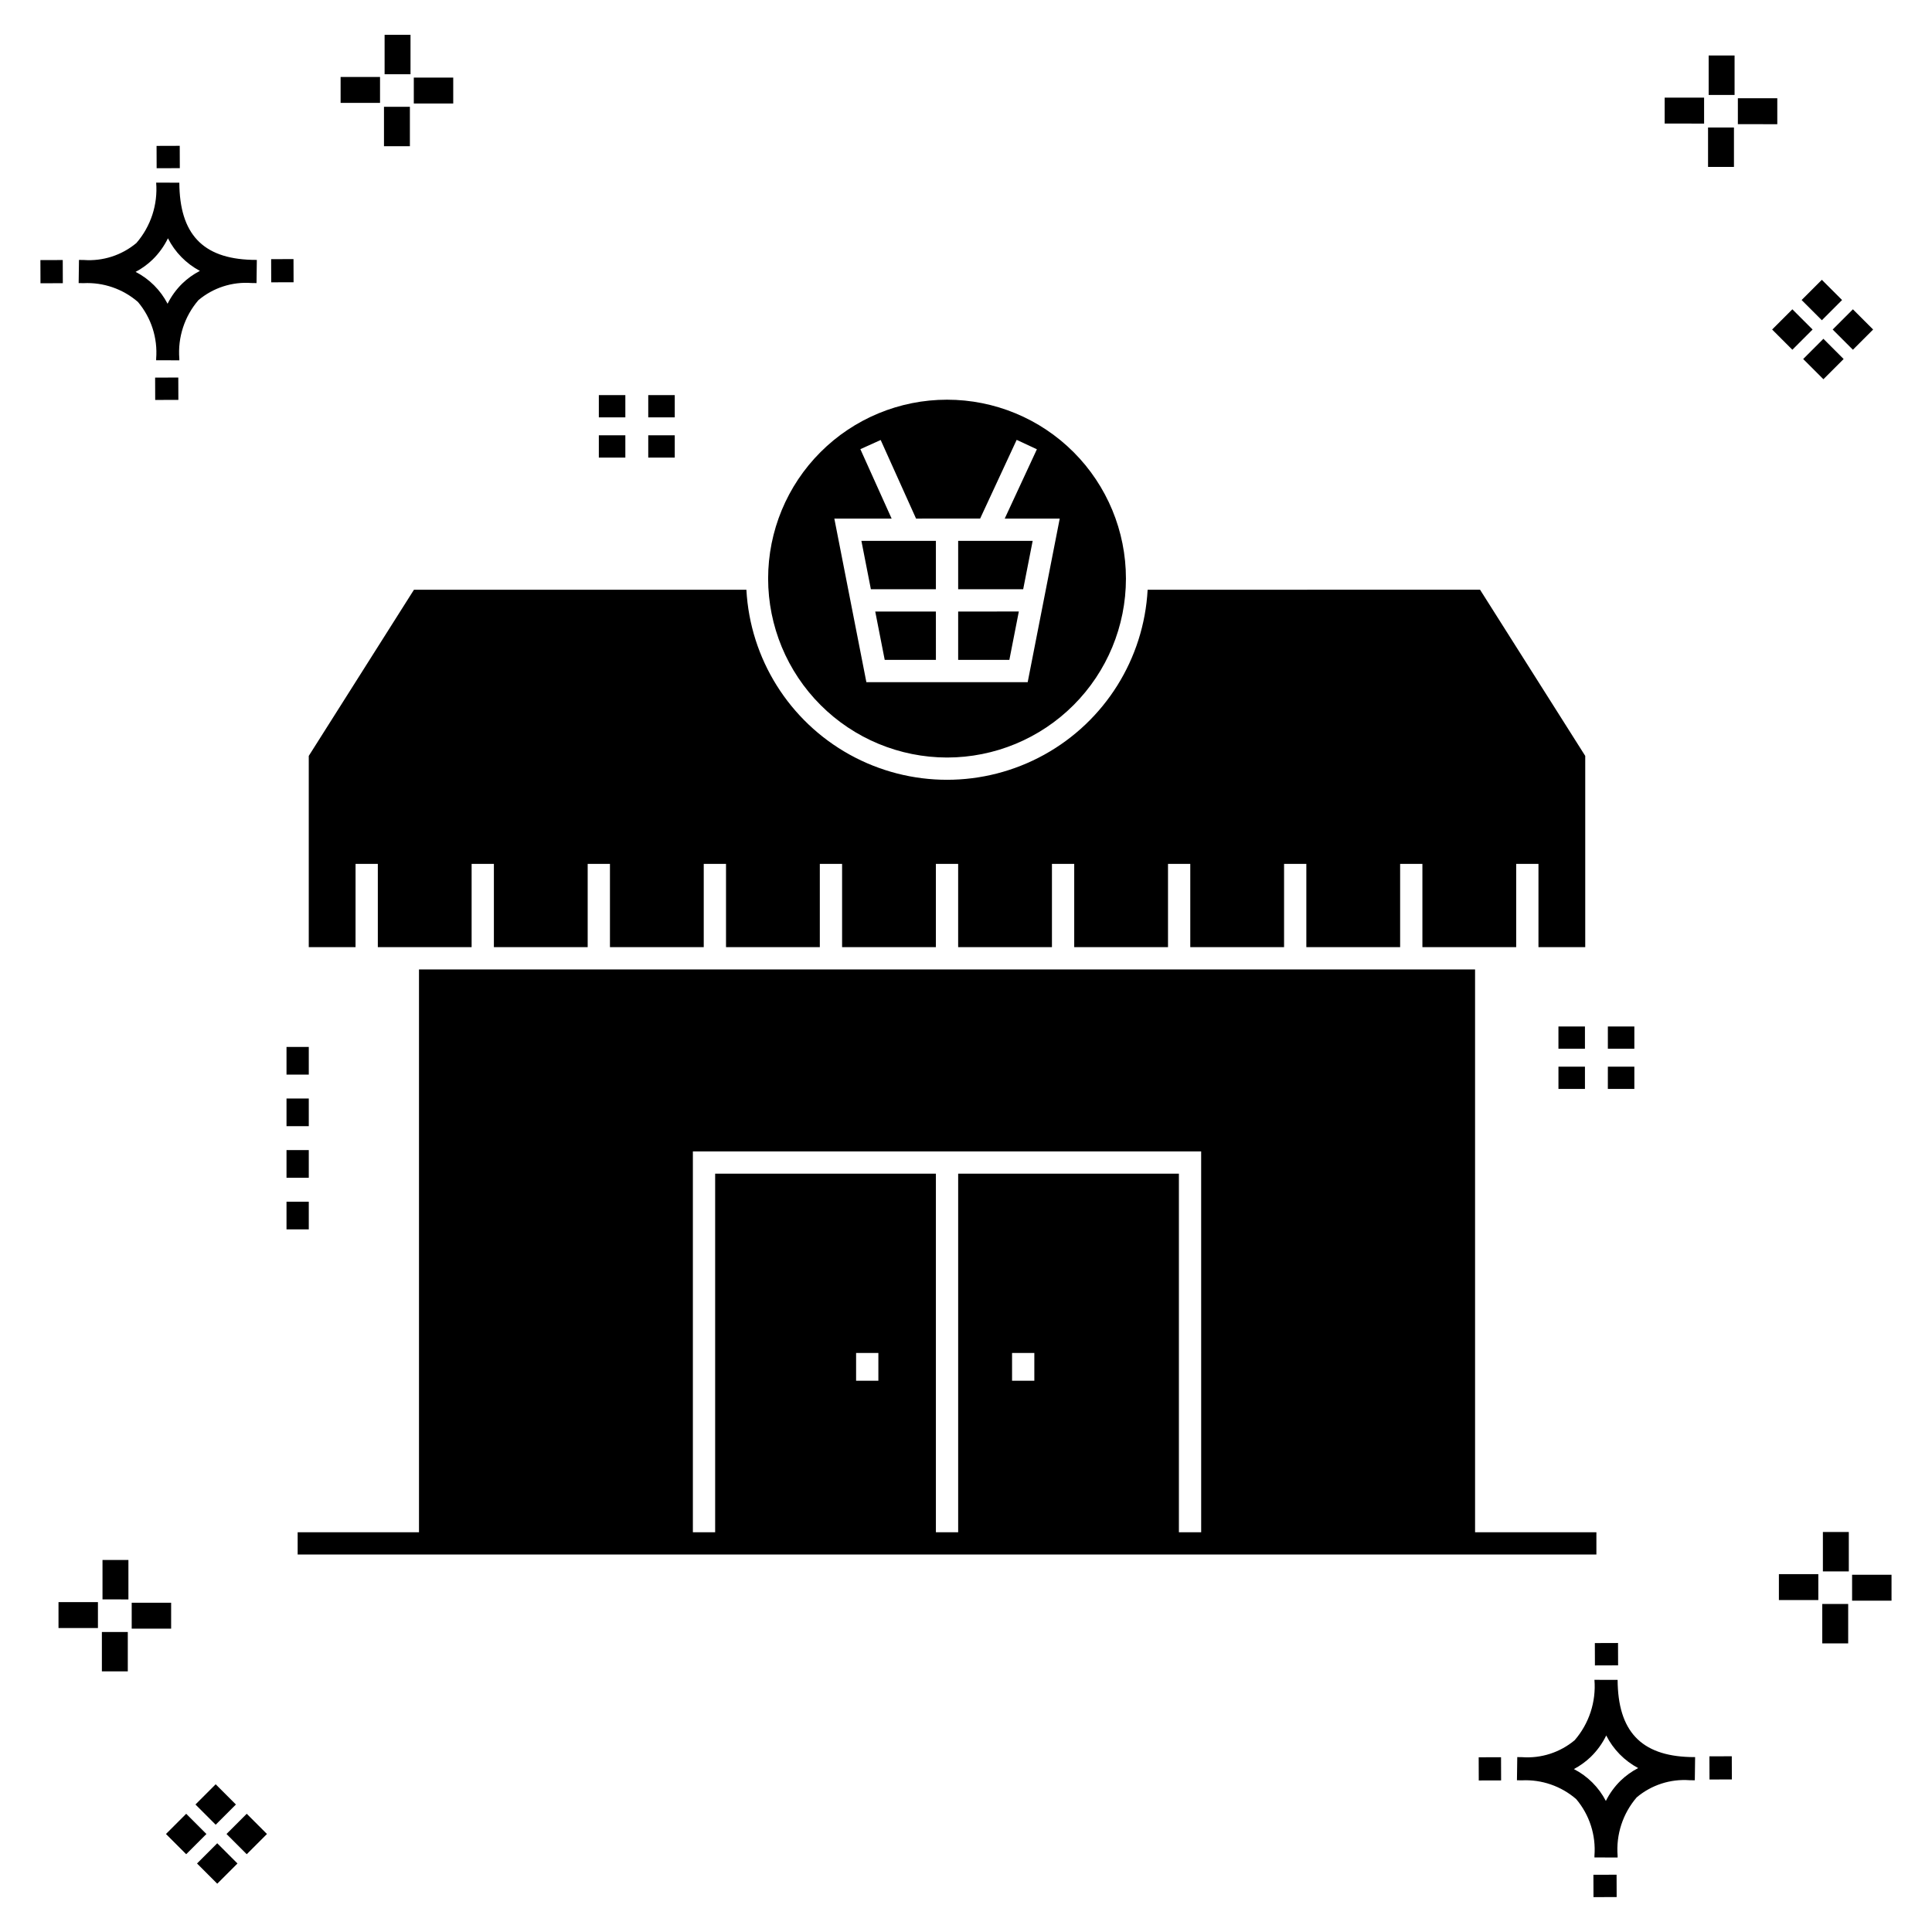 <?xml version="1.0" encoding="UTF-8"?>
<!-- The Best Svg Icon site in the world: iconSvg.co, Visit us! https://iconsvg.co -->
<svg fill="#000000" width="800px" height="800px" version="1.1" viewBox="144 144 512 512" xmlns="http://www.w3.org/2000/svg">
 <g>
  <path d="m191.25 244.05 0.02 5.922-6.141 0.02-0.02-5.922zm19.43-31.188c0.43 0.023 0.914 0.008 1.383 0.02l-0.082 6.141c-0.441 0.008-0.914-0.004-1.363-0.02-5.094-0.375-10.129 1.258-14.035 4.543-3.688 4.285-5.508 9.867-5.059 15.504v0.441l-6.141-0.016v-0.438c0.43-5.449-1.309-10.848-4.836-15.023-3.984-3.449-9.145-5.231-14.406-4.973h-0.004c-0.426 0-0.855-0.008-1.293-0.02l0.086-6.141c0.434 0 0.863 0.008 1.285 0.02h0.004c5.051 0.367 10.043-1.246 13.926-4.496 3.816-4.414 5.707-10.18 5.238-16l6.141 0.008c0.07 13.547 6.168 20.074 19.156 20.449zm-13.707 2.922v0.004c-3.644-1.938-6.602-4.953-8.465-8.637-1.027 2.113-2.418 4.035-4.102 5.672-1.332 1.281-2.836 2.367-4.469 3.227 3.633 1.871 6.594 4.824 8.473 8.449 0.988-1.988 2.301-3.797 3.887-5.352 1.387-1.344 2.961-2.473 4.676-3.359zm-42.266-2.856 0.02 6.141 5.922-0.016-0.02-6.141zm67.074-0.266-5.926 0.016 0.02 6.141 5.926-0.016zm-30.129-24.098-0.02-5.922-6.141 0.02 0.02 5.922zm435.57 45.219 5.359 5.359-5.359 5.359-5.359-5.359zm7.816-7.816 5.359 5.359-5.359 5.359-5.359-5.359zm-16.043 0 5.359 5.359-5.359 5.359-5.359-5.359zm7.816-7.816 5.359 5.359-5.359 5.359-5.359-5.359zm-11.809-41.238-10.449-0.004v-6.867h10.449zm-19.398-0.164-10.449-0.004v-6.867h10.449zm7.914 11.484h-6.867v-10.438h6.867zm0.164-19.07-6.867-0.004v-10.449h6.867zm-339.57 2.266-10.449-0.004v-6.867h10.449zm-19.398-0.164-10.449-0.004v-6.867h10.449zm7.914 11.484h-6.867v-10.441h6.867zm0.164-19.07h-6.867v-10.453h6.867zm313.48 477.16 0.02 5.922 6.141-0.02-0.02-5.922zm25.57-31.203c0.43 0.023 0.914 0.008 1.383 0.02l-0.082 6.141c-0.441 0.008-0.914-0.004-1.363-0.02-5.09-0.375-10.129 1.254-14.031 4.539-3.691 4.285-5.512 9.867-5.062 15.504v0.441l-6.141-0.016v-0.438c0.43-5.449-1.309-10.848-4.836-15.023-3.984-3.449-9.141-5.231-14.406-4.973h-0.004c-0.426 0-0.855-0.008-1.293-0.02l0.086-6.141c0.434 0 0.863 0.008 1.285 0.02h0.004c5.051 0.367 10.043-1.246 13.926-4.496 3.82-4.414 5.707-10.18 5.238-16l6.141 0.008c0.07 13.551 6.168 20.078 19.156 20.453zm-13.707 2.922c-3.644-1.938-6.602-4.953-8.465-8.637-1.027 2.117-2.418 4.035-4.102 5.676-1.332 1.277-2.836 2.363-4.469 3.227 3.633 1.867 6.594 4.82 8.473 8.449 0.988-1.988 2.305-3.797 3.887-5.356 1.387-1.34 2.961-2.473 4.676-3.359zm-42.266-2.856 0.02 6.141 5.922-0.016-0.02-6.141zm67.074-0.27-5.926 0.016 0.02 6.141 5.926-0.016zm-30.129-24.098-0.02-5.922-6.141 0.02 0.02 5.922zm72.461-17.141h-10.449v-6.867h10.449zm-19.398-0.164h-10.449v-6.867h10.449zm7.914 11.484h-6.867v-10.438h6.867zm0.164-19.07h-6.867v-10.449h6.867zm-432.38 72.043 5.359 5.359-5.359 5.359-5.359-5.359zm7.816-7.816 5.359 5.359-5.359 5.359-5.359-5.359zm-16.043 0 5.359 5.359-5.359 5.359-5.359-5.359zm7.816-7.816 5.359 5.359-5.359 5.359-5.359-5.359zm-11.809-41.238-10.449-0.004v-6.867h10.449zm-19.398-0.164-10.449-0.004v-6.867h10.449zm7.914 11.484-6.867-0.008v-10.434h6.867zm0.164-19.07-6.867-0.008v-10.445h6.867z"/>
  <path d="m570.1 426.68h7.019v5.902h-7.023zm-13.094 5.902h7.023v-5.902h-7.023zm13.094-16.559v5.902h7.019v-5.902zm-6.074 0h-7.023v5.902h7.023zm-241.21-156.66h-7.023v5.902h7.023zm-13.094 0h-7.023v5.902h7.023zm13.094-10.656h-7.023v5.902h7.023zm-13.094 0h-7.023v5.902h7.023zm-83.891 213.75h-5.902v7.332h5.902zm0-13.668h-5.902v7.332h5.902zm0-13.668h-5.902v7.332h5.902zm0-13.668h-5.902v7.332h5.902zm148.96-121.3h17.23v-12.824h-19.742zm-27.23-2.82c0-12.574 4.996-24.633 13.887-33.523 8.895-8.895 20.953-13.887 33.527-13.887 12.574 0 24.637 4.996 33.527 13.887 8.891 8.895 13.887 20.953 13.883 33.527 0 12.574-4.996 24.633-13.887 33.527-8.891 8.891-20.949 13.887-33.523 13.887-12.574-0.016-24.625-5.016-33.512-13.906-8.891-8.891-13.891-20.941-13.902-33.512zm32.73-15.906h-15.184l8.492 43.352h42.75l8.492-43.352h-14.578l8.523-18.367-5.359-2.492-9.68 20.855-16.984 0.004-9.375-20.824-5.383 2.43zm33.711 24.629-16.078 0.004v12.816h13.566zm-35.543 12.816h13.566l-0.004-12.812h-16.074zm39.211-31.543h-19.746v12.824h17.23zm117.24 262.73h32.152v5.902h-344.18v-5.902h32.156v-149.15h279.87zm-72.586 0-0.004-100.92h-134.7v100.92h5.902v-95.016h58.5v95.016h5.902v-95.016h58.496v95.016zm-44.215-40.145v-7.363h-5.902v7.363zm-41.332 0v-7.363h-5.902v7.363zm-138.55-136.97h5.902v22.055h24.855v-22.055h5.902v22.055h24.855v-22.055h5.902v22.055h24.855v-22.055h5.902v22.055h24.859v-22.055h5.902v22.055h24.855v-22.055h5.902v22.055h24.855v-22.055h5.902v22.055h24.855v-22.055h5.902v22.055h24.855v-22.055h5.902v22.055h24.855v-22.055h5.902v22.055h24.855v-22.055h5.902v22.055h12.395v-50.676l-27.875-44.043-88.094 0.004c-0.988 18.309-11.332 34.824-27.379 43.707-16.043 8.879-35.531 8.879-51.574 0-16.043-8.883-26.391-25.398-27.379-43.707h-88.098l-27.879 44.039v50.676h12.395z"/>
 </g>
</svg>